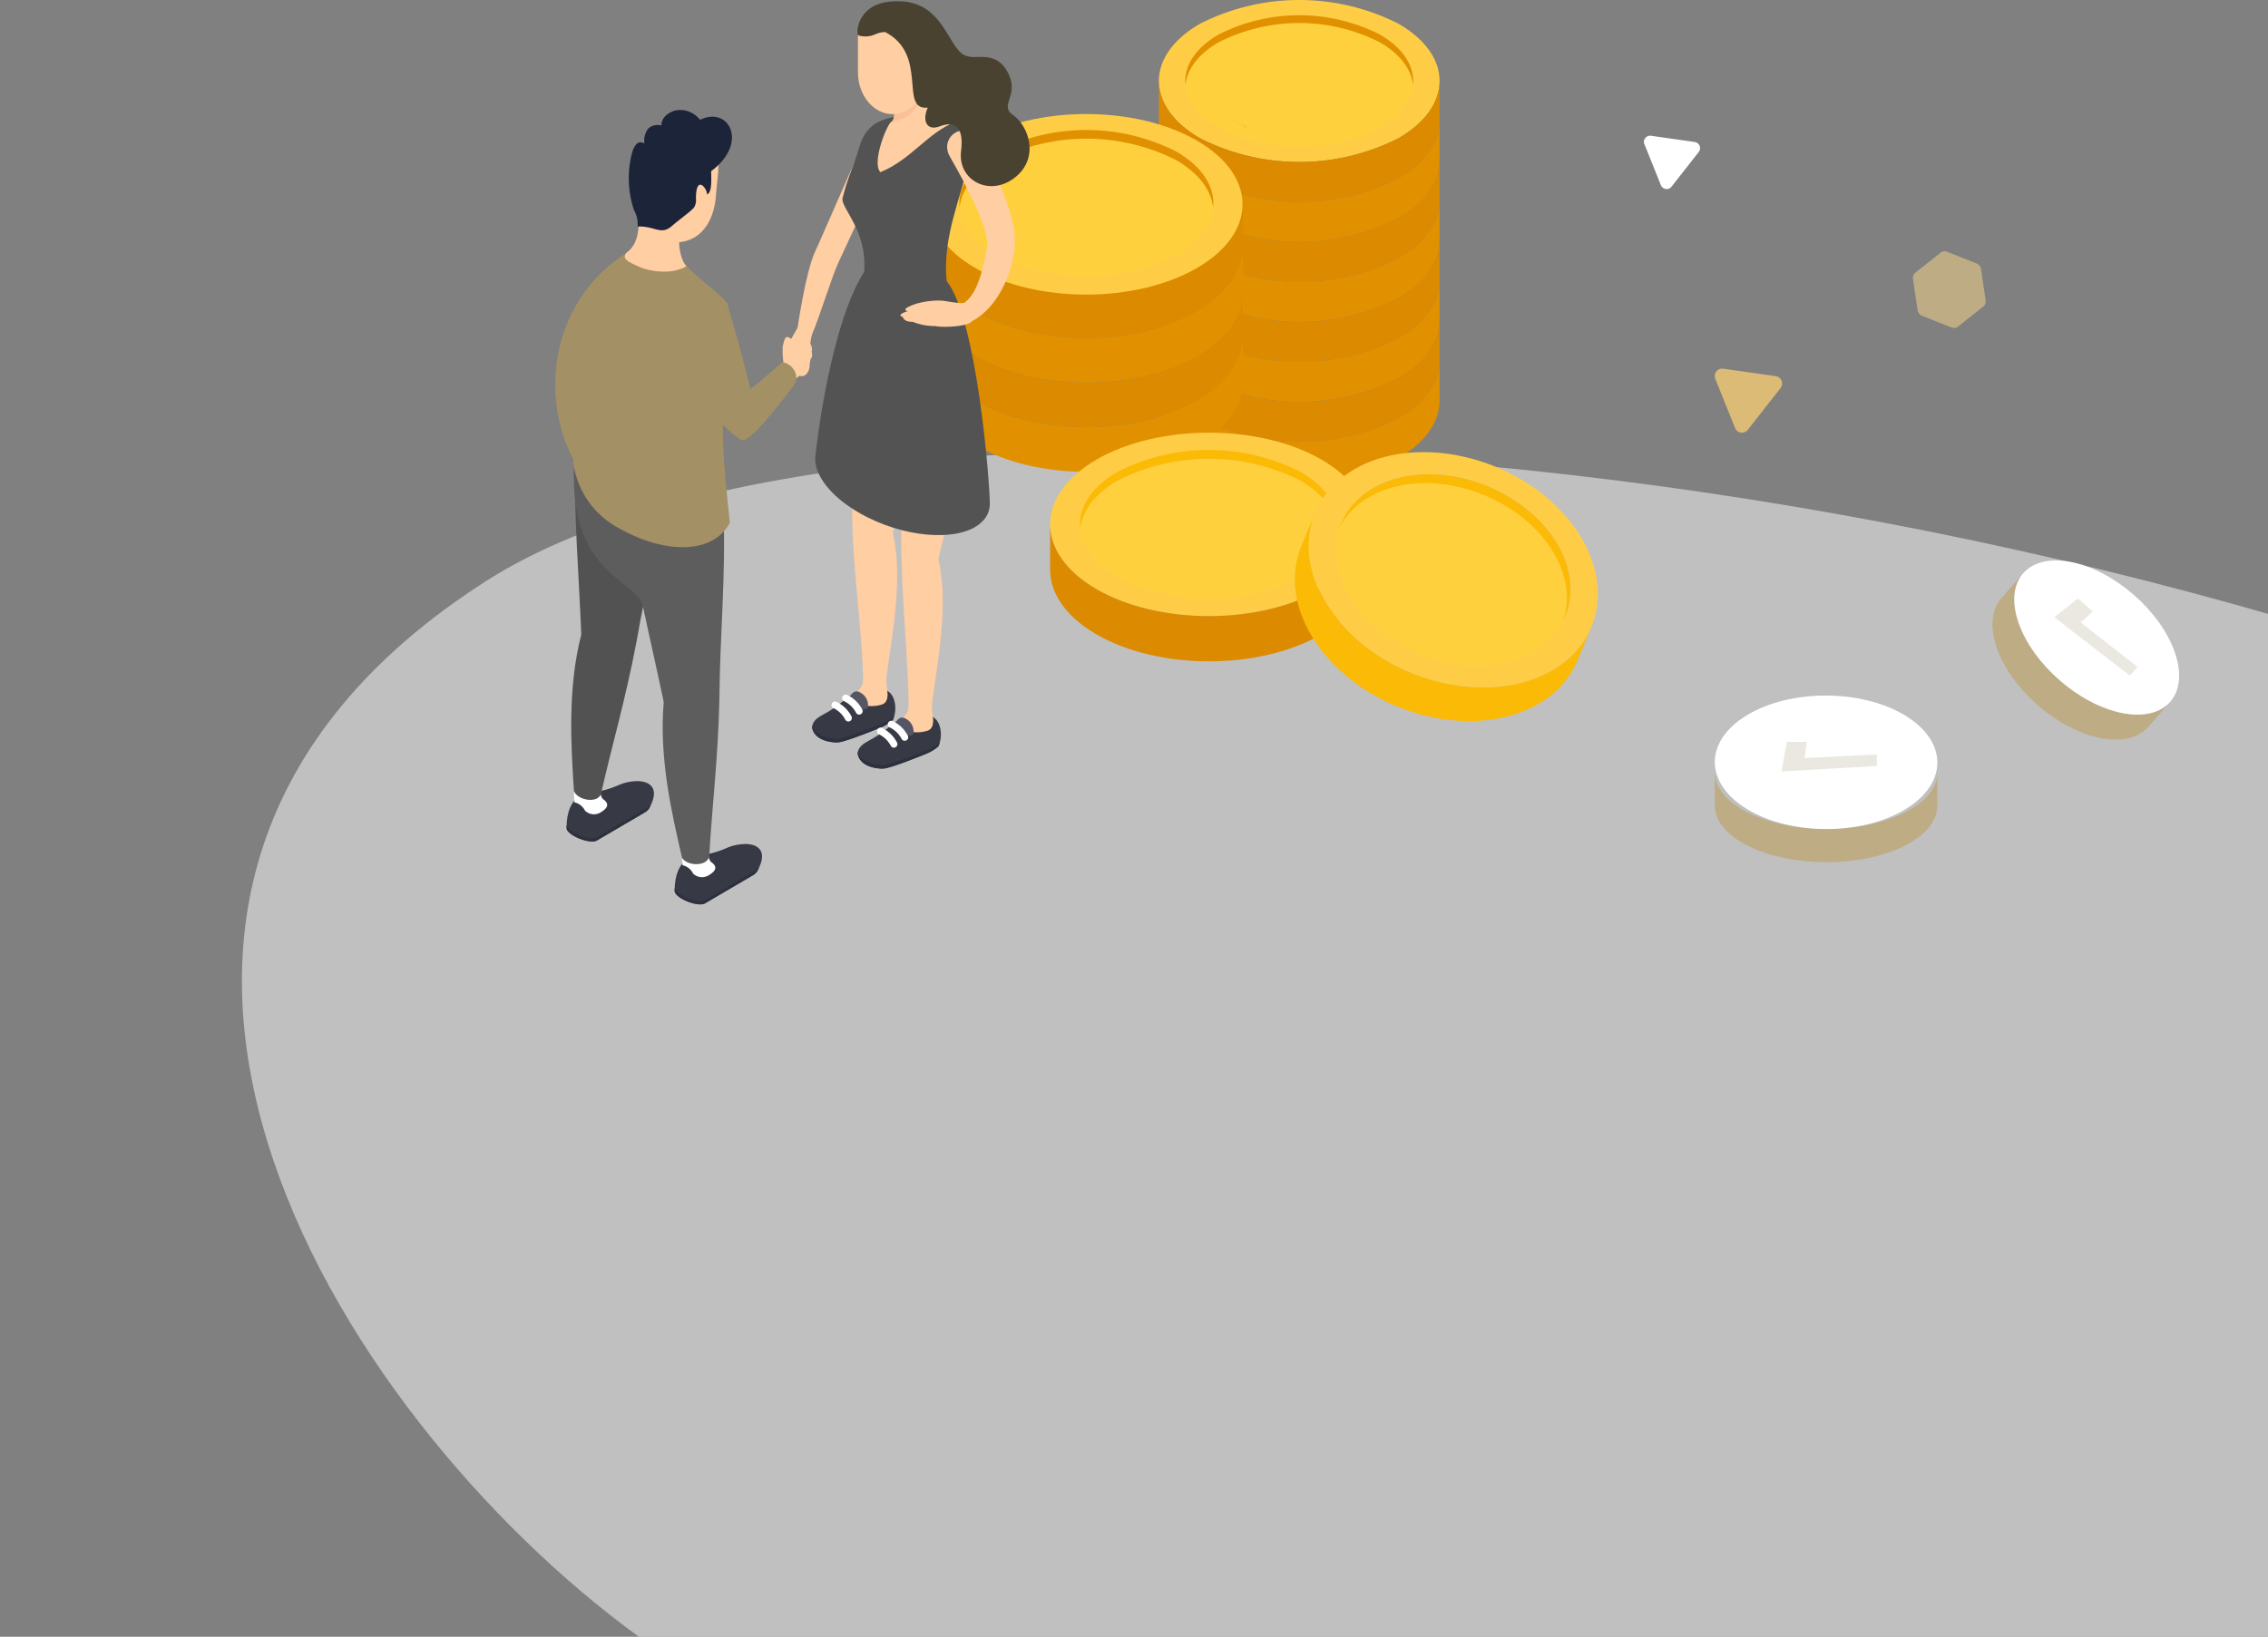 <svg xmlns="http://www.w3.org/2000/svg" xmlns:xlink="http://www.w3.org/1999/xlink" width="375" height="270.715" viewBox="0 0 375 270.715">
  <rect x="0" y="0" width="375" height="270.715" fill="#808080" stroke="none"/>
  <defs>
    <clipPath id="clip-path">
      <path id="パス_30832" data-name="パス 30832" d="M375,0H0V213.157H375Z" transform="translate(0)" fill="#e8d5aa"/>
    </clipPath>
    <clipPath id="clip-path-2">
      <rect id="長方形_25474" data-name="長方形 25474" width="441.501" height="196.263" fill="none"/>
    </clipPath>
    <clipPath id="clip-path-3">
      <path id="パス_30102" data-name="パス 30102" d="M649.392,695.708a36.258,36.258,0,0,1-32.811,0c-4.532-2.614-6.795-6.046-6.8-9.471v6.613c0,3.427,2.265,6.855,6.8,9.473a36.267,36.267,0,0,0,32.811,0c4.534-2.614,6.8-6.045,6.8-9.474v-6.612c0,3.425-2.263,6.857-6.8,9.471" transform="translate(-609.784 -686.237)" fill="none"/>
    </clipPath>
    <linearGradient id="linear-gradient" x1="-3.684" y1="4.804" x2="-3.678" y2="4.804" gradientUnits="objectBoundingBox">
      <stop offset="0" stop-color="#fcba06"/>
      <stop offset="1" stop-color="#dc8b00"/>
    </linearGradient>
    <clipPath id="clip-path-4">
      <path id="パス_30103" data-name="パス 30103" d="M649.392,719.3a36.267,36.267,0,0,1-32.811,0c-4.532-2.616-6.795-6.045-6.8-9.472v6.612c0,3.429,2.265,6.858,6.8,9.474a36.258,36.258,0,0,0,32.811,0c4.534-2.615,6.8-6.045,6.8-9.474v-6.612c0,3.427-2.263,6.856-6.8,9.472" transform="translate(-609.784 -709.827)" fill="none"/>
    </clipPath>
    <linearGradient id="linear-gradient-2" x1="-3.684" y1="4.473" x2="-3.678" y2="4.473" gradientUnits="objectBoundingBox">
      <stop offset="0" stop-color="#ffd03e"/>
      <stop offset="1" stop-color="#e19100"/>
    </linearGradient>
    <clipPath id="clip-path-5">
      <path id="パス_30104" data-name="パス 30104" d="M649.392,742.889a36.258,36.258,0,0,1-32.811,0c-4.532-2.616-6.795-6.045-6.8-9.472v6.613c0,3.427,2.265,6.855,6.8,9.472a36.258,36.258,0,0,0,32.811,0c4.534-2.614,6.8-6.045,6.8-9.474v-6.612c0,3.427-2.263,6.856-6.8,9.472" transform="translate(-609.784 -733.417)" fill="none"/>
    </clipPath>
    <linearGradient id="linear-gradient-3" x1="-3.684" y1="4.143" x2="-3.678" y2="4.143" xlink:href="#linear-gradient"/>
    <clipPath id="clip-path-6">
      <path id="パス_30105" data-name="パス 30105" d="M649.392,766.481a36.259,36.259,0,0,1-32.811,0c-4.532-2.616-6.795-6.045-6.8-9.471v6.612c0,3.428,2.265,6.855,6.8,9.472a36.251,36.251,0,0,0,32.811,0c4.534-2.613,6.8-6.044,6.8-9.473V757.01c0,3.427-2.263,6.855-6.8,9.471" transform="translate(-609.784 -757.01)" fill="none"/>
    </clipPath>
    <linearGradient id="linear-gradient-4" x1="-3.684" y1="3.812" x2="-3.678" y2="3.812" xlink:href="#linear-gradient-2"/>
    <clipPath id="clip-path-7">
      <path id="パス_30106" data-name="パス 30106" d="M649.392,790.068a36.251,36.251,0,0,1-32.811,0c-4.532-2.614-6.795-6.045-6.8-9.472v6.612c0,3.429,2.265,6.856,6.8,9.474a36.268,36.268,0,0,0,32.811,0c4.534-2.614,6.8-6.045,6.8-9.475V780.6c0,3.427-2.263,6.858-6.8,9.472" transform="translate(-609.784 -780.596)" fill="none"/>
    </clipPath>
    <linearGradient id="linear-gradient-5" x1="-3.684" y1="3.482" x2="-3.678" y2="3.482" xlink:href="#linear-gradient"/>
    <clipPath id="clip-path-8">
      <path id="パス_30107" data-name="パス 30107" d="M649.392,813.659a36.267,36.267,0,0,1-32.811,0c-4.532-2.616-6.795-6.045-6.8-9.473V810.8c0,3.428,2.265,6.856,6.8,9.472a36.258,36.258,0,0,0,32.811,0c4.534-2.612,6.8-6.044,6.8-9.473v-6.612c0,3.427-2.263,6.856-6.8,9.473" transform="translate(-609.784 -804.186)" fill="none"/>
    </clipPath>
    <linearGradient id="linear-gradient-6" x1="-3.684" y1="3.151" x2="-3.678" y2="3.151" xlink:href="#linear-gradient-2"/>
    <clipPath id="clip-path-9">
      <path id="パス_30108" data-name="パス 30108" d="M649.392,837.247a36.259,36.259,0,0,1-32.811,0c-4.532-2.615-6.795-6.045-6.8-9.472v6.612c0,3.428,2.265,6.856,6.8,9.474a36.259,36.259,0,0,0,32.811,0c4.534-2.615,6.8-6.046,6.8-9.475v-6.611c0,3.427-2.263,6.857-6.8,9.472" transform="translate(-609.784 -827.775)" fill="none"/>
    </clipPath>
    <linearGradient id="linear-gradient-7" x1="-3.684" y1="2.821" x2="-3.678" y2="2.821" xlink:href="#linear-gradient"/>
    <clipPath id="clip-path-10">
      <path id="パス_30109" data-name="パス 30109" d="M649.392,860.838a36.258,36.258,0,0,1-32.811,0c-4.532-2.616-6.795-6.046-6.8-9.473v6.613c0,3.428,2.265,6.855,6.8,9.471a36.255,36.255,0,0,0,32.811,0c4.534-2.612,6.8-6.044,6.8-9.473v-6.611c0,3.427-2.263,6.857-6.8,9.473" transform="translate(-609.784 -851.365)" fill="none"/>
    </clipPath>
    <linearGradient id="linear-gradient-8" x1="-3.684" y1="2.49" x2="-3.678" y2="2.49" xlink:href="#linear-gradient-2"/>
    <clipPath id="clip-path-11">
      <path id="パス_30111" data-name="パス 30111" d="M630.849,650.615c-3.679,2.124-5.519,4.909-5.519,7.693a5.921,5.921,0,0,0,.038.644c.263-2.566,2.087-5.086,5.48-7.047a29.451,29.451,0,0,1,26.649,0c3.4,1.961,5.221,4.482,5.481,7.048a5.6,5.6,0,0,0,.04-.645c0-2.785-1.839-5.569-5.521-7.693a29.45,29.45,0,0,0-26.649,0" transform="translate(-625.331 -647.428)" fill="none"/>
    </clipPath>
    <linearGradient id="linear-gradient-9" x1="-4.652" y1="9.284" x2="-4.644" y2="9.284" gradientUnits="objectBoundingBox">
      <stop offset="0" stop-color="#fcba06"/>
      <stop offset="1" stop-color="#e19100"/>
    </linearGradient>
    <clipPath id="clip-path-12">
      <path id="パス_30122" data-name="パス 30122" d="M675.231,696.586a10.669,10.669,0,0,1-8.222.568v1.289a10.647,10.647,0,0,0,8.222-.57,3.346,3.346,0,0,0,1.961-2.715h0V693.85a3.341,3.341,0,0,1-1.962,2.736" transform="translate(-667.009 -693.85)" fill="none"/>
    </clipPath>
    <linearGradient id="linear-gradient-10" x1="-18.361" y1="17.096" x2="-18.334" y2="17.096" xlink:href="#linear-gradient-9"/>
    <clipPath id="clip-path-13">
      <path id="パス_30213" data-name="パス 30213" d="M0,5.492C-.01,7.9,1.583,10.314,4.766,12.15c6.324,3.655,16.549,3.655,22.833,0,3.122-1.815,4.686-4.188,4.692-6.565L32.3.1c-.006,2.378-1.569,4.751-4.694,6.568-6.283,3.65-16.505,3.65-22.833,0C1.6,4.821.007,2.41.013,0Z" fill="#beac84" stroke="rgba(0,0,0,0)" stroke-width="1"/>
    </clipPath>
    <clipPath id="clip-path-14">
      <path id="パス_30213-2" data-name="パス 30213" d="M413.634,929.615c-.011,2.41,1.8,4.823,5.43,6.659,7.206,3.655,18.857,3.655,26.017,0,3.558-1.816,5.339-4.188,5.347-6.565l.015-5.492c-.007,2.378-1.788,4.751-5.348,6.568-7.16,3.65-18.807,3.65-26.017,0-3.626-1.84-5.437-4.251-5.429-6.661Z" transform="translate(-413.634 -924.123)" fill="#beac84" stroke="rgba(0,0,0,0)" stroke-width="1"/>
    </clipPath>
    <clipPath id="clip-path-15">
      <path id="パス_30082" data-name="パス 30082" d="M1004.268,541.224c-5.049,2.916-11.666,4.372-18.284,4.372s-13.236-1.456-18.286-4.372-7.574-6.738-7.576-10.558v7.371c0,3.822,2.525,7.642,7.576,10.558s11.668,4.373,18.286,4.373,13.236-1.457,18.284-4.373,7.576-6.736,7.574-10.559v-7.37c0,3.819-2.523,7.644-7.574,10.558" transform="translate(-960.122 -530.666)" fill="none"/>
    </clipPath>
    <linearGradient id="linear-gradient-11" x1="-5.8" y1="6.983" x2="-5.794" y2="6.983" xlink:href="#linear-gradient"/>
    <clipPath id="clip-path-16">
      <path id="パス_30083" data-name="パス 30083" d="M1004.268,564.817c-5.049,2.917-11.666,4.373-18.284,4.373s-13.236-1.456-18.286-4.373-7.574-6.736-7.576-10.556v7.37c0,3.821,2.525,7.642,7.576,10.558s11.668,4.373,18.286,4.373,13.236-1.457,18.284-4.373,7.576-6.737,7.574-10.559V554.26c0,3.82-2.523,7.641-7.574,10.556" transform="translate(-960.122 -554.26)" fill="none"/>
    </clipPath>
    <linearGradient id="linear-gradient-12" x1="-5.8" y1="6.653" x2="-5.794" y2="6.653" xlink:href="#linear-gradient-2"/>
    <clipPath id="clip-path-17">
      <path id="パス_30084" data-name="パス 30084" d="M1004.268,588.406c-5.049,2.917-11.666,4.373-18.284,4.373s-13.236-1.456-18.286-4.373-7.574-6.737-7.576-10.556v7.37c0,3.82,2.525,7.642,7.576,10.559s11.668,4.373,18.286,4.373,13.236-1.457,18.284-4.373,7.576-6.738,7.574-10.56V577.85c0,3.819-2.523,7.642-7.574,10.556" transform="translate(-960.122 -577.85)" fill="none"/>
    </clipPath>
    <linearGradient id="linear-gradient-13" x1="-5.8" y1="6.322" x2="-5.794" y2="6.322" xlink:href="#linear-gradient"/>
    <clipPath id="clip-path-18">
      <path id="パス_30085" data-name="パス 30085" d="M1004.268,612c-5.049,2.917-11.666,4.373-18.284,4.373S972.749,614.915,967.7,612s-7.574-6.738-7.576-10.558v7.371c0,3.82,2.525,7.641,7.576,10.557s11.668,4.373,18.286,4.373,13.236-1.457,18.284-4.373,7.576-6.736,7.574-10.559V601.44c0,3.819-2.523,7.642-7.574,10.558" transform="translate(-960.122 -601.44)" fill="none"/>
    </clipPath>
    <linearGradient id="linear-gradient-14" x1="-5.8" y1="5.992" x2="-5.794" y2="5.992" xlink:href="#linear-gradient-2"/>
    <clipPath id="clip-path-19">
      <path id="パス_30087" data-name="パス 30087" d="M981.819,495.411c-4.1,2.368-6.151,5.469-6.151,8.573a6.314,6.314,0,0,0,.044.719c.293-2.861,2.324-5.669,6.107-7.854a32.822,32.822,0,0,1,29.7,0c3.785,2.185,5.819,5,6.109,7.854a6.157,6.157,0,0,0,.044-.719c0-3.1-2.05-6.205-6.153-8.573a32.815,32.815,0,0,0-29.7,0" transform="translate(-975.668 -491.858)" fill="none"/>
    </clipPath>
    <linearGradient id="linear-gradient-15" x1="-7.257" y1="13.069" x2="-7.25" y2="13.069" xlink:href="#linear-gradient-9"/>
    <clipPath id="clip-path-20">
      <rect id="長方形_25226" data-name="長方形 25226" width="53.64" height="31.046" fill="none"/>
    </clipPath>
    <clipPath id="clip-path-21">
      <path id="パス_30124" data-name="パス 30124" d="M1091.371,678.31c-5.608-3.238-13.063-4.729-20.384-4.51h-11.476v1.882a30.434,30.434,0,0,0-6.074,2.628c-10.434,6.068-10.374,15.906.128,21.973a30.8,30.8,0,0,0,5.946,2.575v1.966h13.765c6.62-.11,13.183-1.613,18.219-4.54,10.442-6.069,10.387-15.906-.124-21.975" transform="translate(-1045.651 -673.779)" fill="none"/>
    </clipPath>
    <clipPath id="clip-path-22">
      <path id="パス_30126" data-name="パス 30126" d="M1051.162,711.364c-5.129,2.961-11.849,4.442-18.574,4.442s-13.443-1.48-18.574-4.442-7.694-6.845-7.695-10.725v7.487c0,3.881,2.565,7.761,7.695,10.722s11.853,4.444,18.574,4.444,13.445-1.48,18.574-4.44,7.7-6.845,7.7-10.727v-7.486c0,3.88-2.562,7.762-7.7,10.725" transform="translate(-1006.319 -700.639)" fill="none"/>
    </clipPath>
    <linearGradient id="linear-gradient-16" x1="-5.985" y1="4.53" x2="-5.979" y2="4.53" gradientUnits="objectBoundingBox">
      <stop offset="0" stop-color="#fbba05"/>
      <stop offset="1" stop-color="#dc8b00"/>
    </linearGradient>
    <clipPath id="clip-path-23">
      <path id="パス_30128" data-name="パス 30128" d="M1028.361,664.825c-4.165,2.4-6.247,5.556-6.246,8.71a7.173,7.173,0,0,0,.041.727c.3-2.9,2.364-5.758,6.206-7.977a33.351,33.351,0,0,1,30.174,0c3.842,2.218,5.909,5.074,6.206,7.98a6.738,6.738,0,0,0,.042-.731c0-3.154-2.083-6.307-6.248-8.71a33.349,33.349,0,0,0-30.174,0" transform="translate(-1022.114 -661.217)" fill="none"/>
    </clipPath>
    <linearGradient id="linear-gradient-17" x1="-7.485" y1="8.809" x2="-7.477" y2="8.809" gradientUnits="objectBoundingBox">
      <stop offset="0" stop-color="#dc8b00"/>
      <stop offset="1" stop-color="#fbba05"/>
    </linearGradient>
    <clipPath id="clip-path-24">
      <path id="パス_30139" data-name="パス 30139" d="M1073.756,711.469a12.079,12.079,0,0,1-9.312.644v1.458a12.075,12.075,0,0,0,9.312-.642,3.8,3.8,0,0,0,2.22-3.077v-1.48a3.781,3.781,0,0,1-2.22,3.1" transform="translate(-1064.444 -708.373)" fill="none"/>
    </clipPath>
    <linearGradient id="linear-gradient-18" x1="-28.841" y1="16.104" x2="-28.814" y2="16.104" xlink:href="#linear-gradient-16"/>
    <clipPath id="clip-path-25">
      <rect id="長方形_25242" data-name="長方形 25242" width="40.895" height="31.044" fill="none"/>
    </clipPath>
    <clipPath id="clip-path-26">
      <path id="パス_30158" data-name="パス 30158" d="M1222.306,709.687a24.372,24.372,0,0,0-15.538-4.509h-8.751v1.881a20.848,20.848,0,0,0-4.629,2.628c-7.957,6.068-7.912,15.906.1,21.973a20.859,20.859,0,0,0,4.532,2.576V736.2h10.5a23.879,23.879,0,0,0,13.89-4.539c7.959-6.069,7.918-15.906-.1-21.975" transform="translate(-1187.448 -705.157)" fill="none"/>
    </clipPath>
    <clipPath id="clip-path-27">
      <path id="パス_30159" data-name="パス 30159" d="M1160.5,676.367a12.1,12.1,0,0,0-5.246,5.82l-2.3,5.565a12.1,12.1,0,0,1,5.248-5.821,19.178,19.178,0,0,1,11.121-2.226,26.227,26.227,0,0,1,16.327,7.513c4.946,5.029,6.38,11.1,4.392,15.911l2.3-5.564c1.988-4.811.553-10.882-4.392-15.91a26.2,26.2,0,0,0-18.185-7.589,18.425,18.425,0,0,0-9.266,2.3" transform="translate(-1152.952 -674.065)" fill="none"/>
    </clipPath>
    <linearGradient id="linear-gradient-19" x1="-8.707" y1="3.817" x2="-8.699" y2="3.817" xlink:href="#linear-gradient-17"/>
    <clipPath id="clip-path-28">
      <path id="パス_30161" data-name="パス 30161" d="M1136.887,699.993c-2.445,5.917-.676,13.38,5.42,19.571,9.035,9.18,24.161,12.092,33.778,6.5a14.918,14.918,0,0,0,6.474-7.174q1.149-2.781,2.3-5.565a14.91,14.91,0,0,1-6.475,7.173c-9.615,5.589-24.741,2.676-33.776-6.5-6.094-6.194-7.864-13.657-5.422-19.573q-1.149,2.781-2.3,5.565" transform="translate(-1135.826 -694.428)" fill="none"/>
    </clipPath>
    <linearGradient id="linear-gradient-20" x1="-5.96" y1="1.874" x2="-5.955" y2="1.874" xlink:href="#linear-gradient-17"/>
    <clipPath id="clip-path-29">
      <path id="パス_30172" data-name="パス 30172" d="M1203.363,742.229s0,.006,0,.008a4.416,4.416,0,0,1-.359.458,4.706,4.706,0,0,1-1.167.955c-2.425,1.409-6.04.986-8.716-.847l-.611,1.485c2.674,1.831,6.289,2.253,8.713.842a4.4,4.4,0,0,0,1.809-1.911v.009l.631-1.515a3.635,3.635,0,0,1-.294.516" transform="translate(-1192.505 -741.713)" fill="none"/>
    </clipPath>
    <linearGradient id="linear-gradient-21" x1="-33.412" y1="18.601" x2="-33.384" y2="18.601" xlink:href="#linear-gradient-16"/>
    <clipPath id="clip-path-30">
      <rect id="長方形_25250" data-name="長方形 25250" width="46.4" height="11.827" fill="none"/>
    </clipPath>
    <clipPath id="clip-path-31">
      <path id="パス_30174" data-name="パス 30174" d="M1025.25,904.385l-38.936.023-7.462,7.472h10.1l-2.57,4.332,38.864-.022Z" transform="translate(-978.852 -904.385)" fill="none"/>
    </clipPath>
    <clipPath id="clip-path-32">
      <path id="パス_30175" data-name="パス 30175" d="M977.762,902.2c-1.451.715-2.994,2.264-4.793,3.333-1.384.821-2.51,1.19-2.729,2.528.233,2.2,3.082,2.674,4.369,2.57s6.989-2.444,6.989-2.444a7.015,7.015,0,0,0,1.977-1.217c.9-1.829.38-4.739-1.425-5.034,0,0-.874-.088-1.879-.088a6.6,6.6,0,0,0-2.509.352" transform="translate(-970.24 -901.845)" fill="#373945" stroke="rgba(0,0,0,0)" stroke-width="1"/>
    </clipPath>
    <clipPath id="clip-path-33">
      <path id="パス_30183" data-name="パス 30183" d="M992.613,910.743c-1.451.713-2.993,2.262-4.792,3.332-1.385.82-2.51,1.189-2.73,2.526.232,2.2,3.084,2.677,4.37,2.57s6.988-2.442,6.988-2.442a7.044,7.044,0,0,0,1.978-1.216c.9-1.829.381-4.742-1.426-5.037,0,0-.869-.087-1.869-.087a6.6,6.6,0,0,0-2.519.354" transform="translate(-985.091 -910.388)" fill="#373945" stroke="rgba(0,0,0,0)" stroke-width="1"/>
    </clipPath>
    <clipPath id="clip-path-34">
      <path id="パス_30191" data-name="パス 30191" d="M988.167,714.557c-5.731.141-8.417,1.316-9.585,5.264-1.1,3.718-1.878,4.848-2.784,8.492-.4,1.634,4.091,5.184,3.569,12.231-3.983,6.024-6.841,19.63-8.056,30.318-.465,3.219,2.812,7.36,8.6,10.259,7.306,3.656,15.824,3.949,19.025.653a4.118,4.118,0,0,0,1.206-2.754c.005-3.793-2.151-30.777-7.126-36.958-.817-7.444,2.7-14.465,3.34-19.114.407-2.935.7-6.369-1.957-7.2-2.566-.8-3.7-1.2-5.783-1.2-.146,0-.3,0-.453.006" transform="translate(-971.269 -714.551)" fill="#535353"/>
    </clipPath>
    <clipPath id="clip-path-35">
      <rect id="長方形_25261" data-name="長方形 25261" width="39.209" height="7.207" fill="none"/>
    </clipPath>
    <clipPath id="clip-path-36">
      <rect id="長方形_25260" data-name="長方形 25260" width="39.21" height="7.207" fill="none"/>
    </clipPath>
    <clipPath id="clip-path-37">
      <rect id="長方形_25264" data-name="長方形 25264" width="39.208" height="7.205" fill="none"/>
    </clipPath>
    <clipPath id="clip-path-39">
      <path id="パス_30198" data-name="パス 30198" d="M898.893,932.437a14.833,14.833,0,0,1-5.1,1.31s-3.588.166-3.588,5.825c.027,1.166,3.823,2.74,5.018,2.061l7.842-4.6a2.219,2.219,0,0,0,.794-.7,1.443,1.443,0,0,0,.084-.168c1.709-3.152.1-4.351-2.092-4.351a7.962,7.962,0,0,0-2.957.619" transform="translate(-890.204 -931.817)" fill="#373945" stroke="rgba(0,0,0,0)" stroke-width="1"/>
    </clipPath>
    <clipPath id="clip-path-40">
      <path id="パス_30202" data-name="パス 30202" d="M934.125,952.946a14.841,14.841,0,0,1-5.1,1.309s-3.587.162-3.587,5.824c.027,1.165,3.821,2.74,5.018,2.058l7.837-4.6a2.17,2.17,0,0,0,.8-.7,1.8,1.8,0,0,0,.086-.168c1.708-3.151.1-4.351-2.09-4.35a7.961,7.961,0,0,0-2.961.621" transform="translate(-925.438 -952.325)" fill="#373945"/>
    </clipPath>
    <clipPath id="clip-path-41">
      <path id="パス_30205" data-name="パス 30205" d="M892.607,829.292c-.734,18.01,10.443,18.579,11.413,23.159,1.136,5.363,2.379,10.716,3.424,15.768-.8,9.122,1.292,18.269,3.036,25.77.872,1.372,4.059,1.441,4.482-.206.482-8.541,1.448-15.844,1.686-26.049.066-10.466,1.1-20.451.663-31.176-1.752.258-7.051-1.687-12.35-3.633-4.979-1.828-9.959-3.657-12-3.656a2.529,2.529,0,0,0-.356.023" transform="translate(-892.572 -829.269)" fill="#5d5d5d"/>
    </clipPath>
    <clipPath id="clip-path-42">
      <path id="パス_30207" data-name="パス 30207" d="M892.378,793.1a14.364,14.364,0,0,0,7.6,10.7c7.594,4.265,15.545,4.271,18.254-.969-1.016-9.758-1.966-17.7-.009-27.051-.575-5.165-.984-5.941-.323-8.954-.233-1.01-3.342-3.166-5.6-5.235-2.446-2.229-4.1-4.355-5.359-4.612a7.981,7.981,0,0,0-1.6-.166c-9.306,0-13.789,17.595-12.966,36.29" transform="translate(-892.282 -756.808)" fill="#a39065"/>
    </clipPath>
    <clipPath id="clip-path-43">
      <path id="パス_30211" data-name="パス 30211" d="M928.784,776.5c-2.351,3.1-1.132,6.11-.015,9.441a22.763,22.763,0,0,0,8.487,11.739c.405.259.945.023,1.355-.266,1.748-1.131,6.224-6.887,7.5-8.657s-.5-3.818-1.948-3.818c0,0-3.451,3.066-5.2,4.419-1.016-4.09-1.664-6.683-3.828-14.148a2.4,2.4,0,0,0-2.069-.906,5.648,5.648,0,0,0-4.285,2.2" transform="translate(-927.439 -774.308)" fill="#a39065"/>
    </clipPath>
    <clipPath id="clip-path-44">
      <path id="パス_30196" data-name="パス 30196" d="M985.117,683.14a3.953,3.953,0,0,0,2.891-.165,3.966,3.966,0,0,1,1.607-.368c7.278,3.8,2.223,12.989,7.042,12.508-.973,2.2-.145,3.917,2.024,3.082,2.894-1.112,3.915.665,3.487,4.11-.594,4.786,4.67,7.658,8.873,4.39s2.265-8.593-.258-10.337,1.331-3.24-1.049-7.359c-1.338-2.313-3.284-2.3-4.922-2.281a4.093,4.093,0,0,1-2.266-.36c-2.591-1.735-3.417-8.039-9.657-8.785-.147-.02-.717-.06-1.369-.06-6.279,0-6.749,4.851-6.4,5.626" transform="translate(-985.033 -677.514)" fill="#4a4231"/>
    </clipPath>
  </defs>
  <g id="グループ_45722" data-name="グループ 45722" transform="translate(0 -6747.408)">
    <g id="マスクグループ_42048" data-name="マスクグループ 42048" transform="translate(0 6804.967)" opacity="0.5" clip-path="url(#clip-path)">
      <g id="グループ_44253" data-name="グループ 44253" transform="translate(40 16.894)">
        <g id="グループ_44252" data-name="グループ 44252" clip-path="url(#clip-path-2)">
          <path id="パス_30807" data-name="パス 30807" d="M65.639,196.263C15.218,159.592-39.42,72.562,40.428,21.613,107.057-20.9,319.549,1.4,441.5,70.148V196.263Z" transform="translate(0 0)" fill="#fff"/>
        </g>
      </g>
    </g>
    <g id="グループ_44361" data-name="グループ 44361" transform="translate(91.372 6747.408)">
      <g id="グループ_44251" data-name="グループ 44251" transform="translate(100.244)">
        <path id="パス_30101" data-name="パス 30101" d="M609.784,651.848c0-3.427,2.263-6.858,6.8-9.471a36.252,36.252,0,0,1,32.812,0c4.531,2.614,6.8,6.042,6.8,9.471s-2.263,6.857-6.8,9.471a36.258,36.258,0,0,1-32.811,0c-4.532-2.614-6.795-6.046-6.8-9.471" transform="translate(-609.784 -638.452)" fill="#ffcd45"/>
        <g id="グループ_43707" data-name="グループ 43707" transform="translate(0 13.396)">
          <g id="グループ_43706" data-name="グループ 43706" clip-path="url(#clip-path-3)">
            <rect id="長方形_25213" data-name="長方形 25213" width="46.407" height="20.008" transform="translate(0 0)" fill="url(#linear-gradient)"/>
          </g>
        </g>
        <g id="グループ_43709" data-name="グループ 43709" transform="translate(0 20.01)">
          <g id="グループ_43708" data-name="グループ 43708" clip-path="url(#clip-path-4)">
            <rect id="長方形_25214" data-name="長方形 25214" width="46.407" height="20.009" transform="translate(0 0)" fill="url(#linear-gradient-2)"/>
          </g>
        </g>
        <g id="グループ_43711" data-name="グループ 43711" transform="translate(0 26.623)">
          <g id="グループ_43710" data-name="グループ 43710" clip-path="url(#clip-path-5)">
            <rect id="長方形_25215" data-name="長方形 25215" width="46.407" height="20.009" fill="url(#linear-gradient-3)"/>
          </g>
        </g>
        <g id="グループ_43713" data-name="グループ 43713" transform="translate(0 33.237)">
          <g id="グループ_43712" data-name="グループ 43712" clip-path="url(#clip-path-6)">
            <rect id="長方形_25216" data-name="長方形 25216" width="46.407" height="20.008" fill="url(#linear-gradient-4)"/>
          </g>
        </g>
        <g id="グループ_43715" data-name="グループ 43715" transform="translate(0 39.849)">
          <g id="グループ_43714" data-name="グループ 43714" clip-path="url(#clip-path-7)">
            <rect id="長方形_25217" data-name="長方形 25217" width="46.407" height="20.008" transform="translate(0 0)" fill="url(#linear-gradient-5)"/>
          </g>
        </g>
        <g id="グループ_43717" data-name="グループ 43717" transform="translate(0 46.462)">
          <g id="グループ_43716" data-name="グループ 43716" clip-path="url(#clip-path-8)">
            <rect id="長方形_25218" data-name="長方形 25218" width="46.407" height="20.008" fill="url(#linear-gradient-6)"/>
          </g>
        </g>
        <g id="グループ_43719" data-name="グループ 43719" transform="translate(0 53.076)">
          <g id="グループ_43718" data-name="グループ 43718" clip-path="url(#clip-path-9)">
            <rect id="長方形_25219" data-name="長方形 25219" width="46.407" height="20.01" fill="url(#linear-gradient-7)"/>
          </g>
        </g>
        <g id="グループ_43721" data-name="グループ 43721" transform="translate(0 59.689)">
          <g id="グループ_43720" data-name="グループ 43720" clip-path="url(#clip-path-10)">
            <rect id="長方形_25220" data-name="長方形 25220" width="46.407" height="20.009" fill="url(#linear-gradient-8)"/>
          </g>
        </g>
        <path id="パス_30110" data-name="パス 30110" d="M630.95,669.312a29.445,29.445,0,0,0,26.646,0c3.4-1.96,5.221-4.482,5.481-7.048-.26-2.566-2.085-5.087-5.481-7.048a29.447,29.447,0,0,0-26.649,0c-3.394,1.961-5.217,4.481-5.48,7.047.264,2.566,2.087,5.088,5.483,7.049" transform="translate(-621.071 -648.223)" fill="#ffd03e"/>
        <g id="グループ_43725" data-name="グループ 43725" transform="translate(4.358 2.516)">
          <g id="グループ_43724" data-name="グループ 43724" clip-path="url(#clip-path-11)">
            <rect id="長方形_25222" data-name="長方形 25222" width="37.688" height="11.525" fill="url(#linear-gradient-9)"/>
          </g>
        </g>
        <path id="パス_30112" data-name="パス 30112" d="M725.661,670.416l1.783-1.028V668.1l-1.783,1.027Z" transform="translate(-693.176 -659.788)" fill="#e19100"/>
        <path id="パス_30113" data-name="パス 30113" d="M665.211,669.22a1.514,1.514,0,0,1,0-2.871,5.5,5.5,0,0,1,4.975,0c1.374.792,1.374,2.083,0,2.872l2.259,1.3c2.227-1.285,2.552-3.256.987-4.747l1.784-1.027-2.259-1.305-1.782,1.031a10.652,10.652,0,0,0-8.222.572,2.89,2.89,0,0,0,0,5.477c1.373.8,1.375,2.083,0,2.875a5.512,5.512,0,0,1-4.978,0c-1.371-.792-1.371-2.08,0-2.875l-2.256-1.3c-2.23,1.288-2.554,3.258-.991,4.747l-1.643.949,2.258,1.3,1.645-.95a10.671,10.671,0,0,0,8.222-.567c2.616-1.515,2.616-3.971,0-5.484" transform="translate(-640.946 -656.438)" fill="#ffcd45"/>
        <path id="パス_30114" data-name="パス 30114" d="M653.085,705.661l2.258,1.3v-1.29l-2.258-1.3Z" transform="translate(-640.946 -685.89)" fill="#fcba06"/>
        <path id="パス_30115" data-name="パス 30115" d="M661.14,707.875l1.645-.951v-1.289l-1.645.949Z" transform="translate(-646.743 -686.801)" fill="#e19100"/>
        <path id="パス_30116" data-name="パス 30116" d="M714.085,685.339l2.259,1.3v-1.291l-2.259-1.3Z" transform="translate(-684.845 -671.266)" fill="#fcba06"/>
        <path id="パス_30117" data-name="パス 30117" d="M667.895,689.988V688.7c-.974.563-1.253,1.376-.844,2.083a2.214,2.214,0,0,1,.844-.792" transform="translate(-650.865 -674.611)" fill="#e19100"/>
        <path id="パス_30118" data-name="パス 30118" d="M655.485,693.592l0,1.452,0,0a2.468,2.468,0,0,0,.281,1.017l.682-.4a2.777,2.777,0,0,1-.965-2.068Z" transform="translate(-642.673 -678.134)" fill="#fcba06"/>
        <path id="パス_30119" data-name="パス 30119" d="M683.233,682.95a2.223,2.223,0,0,1,.845.794c.407-.707.128-1.52-.845-2.083a3.329,3.329,0,0,1-1.967-2.741v1.292a3.328,3.328,0,0,0,1.967,2.738" transform="translate(-661.227 -667.575)" fill="#fcba06"/>
        <path id="パス_30120" data-name="パス 30120" d="M703.334,693.737v-.028h0c0,.01,0,.017,0,.028" transform="translate(-677.108 -678.218)" fill="#fbba05"/>
        <path id="パス_30121" data-name="パス 30121" d="M724.094,678.92a3.305,3.305,0,0,1-1.953,2.741v1.291a3.271,3.271,0,0,0,1.953-2.817l0,0v-1.22Z" transform="translate(-690.643 -667.575)" fill="#e19100"/>
        <g id="グループ_43729" data-name="グループ 43729" transform="translate(16.043 15.53)">
          <g id="グループ_43728" data-name="グループ 43728" clip-path="url(#clip-path-12)">
            <rect id="長方形_25224" data-name="長方形 25224" width="10.184" height="5.497" fill="url(#linear-gradient-10)"/>
          </g>
        </g>
        <path id="パス_30123" data-name="パス 30123" d="M698.664,672.279a5.5,5.5,0,0,0-4.975,0,1.75,1.75,0,0,0-1.032,1.433,1.3,1.3,0,0,0,.183.648,2.234,2.234,0,0,1,.849-.79,5.493,5.493,0,0,1,4.975,0,2.219,2.219,0,0,1,.846.794c.41-.71.129-1.52-.846-2.083" transform="translate(-669.424 -662.369)" fill="#e19100"/>
        <ellipse id="楕円形_29" data-name="楕円形 29" cx="15.592" cy="9.014" rx="15.592" ry="9.014" transform="translate(8.168 4.704)" fill="#ffd03e" stroke="rgba(0,0,0,0)" stroke-miterlimit="10" stroke-width="1"/>
      </g>
      <g id="グループ_44362" data-name="グループ 44362" transform="translate(249.247 87.786) rotate(41)">
        <g id="グループ_43840" data-name="グループ 43840" transform="translate(0 9.304)">
          <g id="グループ_43839" data-name="グループ 43839" clip-path="url(#clip-path-13)">
            <rect id="長方形_25278" data-name="長方形 25278" width="32.314" height="15.806" transform="translate(-0.01 0)" fill="#beac84" stroke="rgba(0,0,0,0)" stroke-width="1"/>
          </g>
        </g>
        <path id="パス_30224" data-name="パス 30224" d="M4.765,15.964C-1.558,12.314-1.593,6.391,4.69,2.74S21.2-.913,27.525,2.74s6.359,9.574.073,13.227-16.505,3.65-22.833,0" transform="translate(0.012 0)" fill="#fff"/>
        <path id="パス_30225" data-name="パス 30225" d="M15.774,2.079,3.826,2.685,4.2,0H.9L0,4.9l15.774-.911Z" transform="translate(8.668 6.521)" fill="#ebe8e1"/>
      </g>
      <g id="グループ_44363" data-name="グループ 44363" transform="translate(192.15 115.036)">
        <g id="グループ_43840-2" data-name="グループ 43840" transform="translate(0 12.678)">
          <g id="グループ_43839-2" data-name="グループ 43839" clip-path="url(#clip-path-14)">
            <rect id="長方形_25278-2" data-name="長方形 25278" width="36.821" height="15.806" transform="translate(-0.011)" fill="#beac84" stroke="rgba(0,0,0,0)" stroke-width="1"/>
          </g>
        </g>
        <path id="パス_30224-2" data-name="パス 30224" d="M419.094,920.148c-7.206-4.309-7.246-11.3-.085-15.609s18.814-4.313,26.02,0,7.246,11.3.084,15.613-18.808,4.309-26.019,0" transform="translate(-413.652 -901.304)" fill="#fff"/>
        <path id="パス_30225-2" data-name="パス 30225" d="M450.667,919.377l-11.947.607.372-2.685h-3.3l-.9,4.9,15.774-.911Z" transform="translate(-423.863 -909.637)" fill="#ebe8e1"/>
      </g>
      <g id="グループ_44152" data-name="グループ 44152" transform="translate(62.349 18.865)">
        <g id="グループ_43684" data-name="グループ 43684" transform="translate(0.042 14.755)">
          <g id="グループ_43683" data-name="グループ 43683" clip-path="url(#clip-path-15)">
            <rect id="長方形_25202" data-name="長方形 25202" width="51.722" height="22.302" fill="url(#linear-gradient-11)"/>
          </g>
        </g>
        <g id="グループ_43686" data-name="グループ 43686" transform="translate(0.042 22.127)">
          <g id="グループ_43685" data-name="グループ 43685" clip-path="url(#clip-path-16)">
            <rect id="長方形_25203" data-name="長方形 25203" width="51.722" height="22.301" fill="url(#linear-gradient-12)"/>
          </g>
        </g>
        <g id="グループ_43688" data-name="グループ 43688" transform="translate(0.042 29.498)">
          <g id="グループ_43687" data-name="グループ 43687" clip-path="url(#clip-path-17)">
            <rect id="長方形_25204" data-name="長方形 25204" width="51.722" height="22.302" fill="url(#linear-gradient-13)"/>
          </g>
        </g>
        <g id="グループ_43690" data-name="グループ 43690" transform="translate(0.042 36.869)">
          <g id="グループ_43689" data-name="グループ 43689" clip-path="url(#clip-path-18)">
            <rect id="長方形_25205" data-name="長方形 25205" width="51.722" height="22.301" transform="translate(0 0)" fill="url(#linear-gradient-14)"/>
          </g>
        </g>
        <g id="グループ_44150" data-name="グループ 44150" transform="translate(0 0)">
          <path id="パス_30781" data-name="パス 30781" d="M1073.03,340.5c0-3.819,2.524-7.643,7.575-10.556s11.667-4.375,18.287-4.375,13.235,1.46,18.284,4.375,7.575,6.733,7.575,10.556-2.522,7.643-7.575,10.556-11.666,4.374-18.283,4.374-13.237-1.456-18.287-4.374-7.573-6.738-7.577-10.556" transform="translate(-1073.03 -325.572)" fill="#ffcd45"/>
          <path id="パス_30086" data-name="パス 30086" d="M981.918,515.725a32.817,32.817,0,0,0,29.7,0c3.785-2.185,5.819-5,6.109-7.855-.29-2.858-2.324-5.669-6.109-7.854a32.823,32.823,0,0,0-29.7,0c-3.783,2.185-5.814,4.993-6.108,7.854.294,2.86,2.325,5.67,6.111,7.855" transform="translate(-970.865 -492.395)" fill="#ffd03e"/>
          <g id="グループ_43694" data-name="グループ 43694" transform="translate(4.899 2.629)">
            <g id="グループ_43693" data-name="グループ 43693" clip-path="url(#clip-path-19)">
              <rect id="長方形_25207" data-name="長方形 25207" width="42.006" height="12.845" transform="translate(0 0)" fill="url(#linear-gradient-15)"/>
            </g>
          </g>
        </g>
      </g>
      <g id="グループ_44153" data-name="グループ 44153" transform="translate(82.256 71.562)">
        <g id="グループ_43734" data-name="グループ 43734" transform="translate(12.29 6.775)" style="mix-blend-mode: multiply;isolation: isolate">
          <g id="グループ_43733" data-name="グループ 43733">
            <g id="グループ_43732" data-name="グループ 43732" clip-path="url(#clip-path-20)">
              <g id="グループ_43731" data-name="グループ 43731" transform="translate(0 0)">
                <g id="グループ_43730" data-name="グループ 43730" clip-path="url(#clip-path-21)">
                  <rect id="長方形_25225" data-name="長方形 25225" width="58.934" height="31.243" transform="translate(-2.647 -0.197)" fill="none"/>
                </g>
              </g>
            </g>
          </g>
        </g>
        <path id="パス_30125" data-name="パス 30125" d="M1006.319,667.264c0-3.881,2.564-7.764,7.692-10.727s11.856-4.44,18.576-4.44,13.445,1.48,18.574,4.44,7.694,6.846,7.7,10.727-2.563,7.762-7.7,10.725-11.849,4.442-18.574,4.442-13.443-1.48-18.574-4.442-7.694-6.845-7.695-10.725" transform="translate(-1006.319 -652.096)" fill="#ffcd45"/>
        <g id="グループ_43738" data-name="グループ 43738" transform="translate(0 15.168)">
          <g id="グループ_43737" data-name="グループ 43737" clip-path="url(#clip-path-22)">
            <rect id="長方形_25228" data-name="長方形 25228" width="52.54" height="22.653" transform="translate(0 0)" fill="url(#linear-gradient-16)"/>
          </g>
        </g>
        <path id="パス_30127" data-name="パス 30127" d="M1028.453,685.456a33.311,33.311,0,0,0,30.171,0c3.842-2.215,5.909-5.073,6.206-7.975-.3-2.906-2.364-5.762-6.206-7.98a33.352,33.352,0,0,0-30.175,0c-3.842,2.218-5.908,5.074-6.205,7.977.3,2.9,2.364,5.763,6.208,7.979" transform="translate(-1017.269 -661.582)" fill="#ffd03e"/>
        <g id="グループ_43742" data-name="グループ 43742" transform="translate(4.935 2.85)">
          <g id="グループ_43741" data-name="グループ 43741" clip-path="url(#clip-path-23)">
            <rect id="長方形_25230" data-name="長方形 25230" width="42.669" height="13.049" transform="translate(-0.001 0)" fill="url(#linear-gradient-17)"/>
          </g>
        </g>
        <path id="パス_30129" data-name="パス 30129" d="M1124.028,684.836l2.018-1.163v-1.46l-2.018,1.165Z" transform="translate(-1087.249 -672.802)" fill="#e19100"/>
        <path id="パス_30130" data-name="パス 30130" d="M1064.033,684.026a1.716,1.716,0,0,1,0-3.253,6.23,6.23,0,0,1,5.632,0c1.556.9,1.556,2.357,0,3.253l2.556,1.476c2.526-1.456,2.892-3.686,1.119-5.374l2.018-1.164-2.556-1.477-2.018,1.167a12.067,12.067,0,0,0-9.311.646,3.274,3.274,0,0,0,0,6.2c1.555.9,1.556,2.357,0,3.255a6.224,6.224,0,0,1-5.632,0c-1.553-.9-1.553-2.358,0-3.255l-2.556-1.476c-2.524,1.456-2.891,3.69-1.12,5.377l-1.861,1.075,2.557,1.475,1.861-1.075a12.079,12.079,0,0,0,9.312-.645c2.962-1.711,2.962-4.494,0-6.206" transform="translate(-1036.561 -669.553)" fill="#ffcd45"/>
        <path id="パス_30131" data-name="パス 30131" d="M1050.306,720.523l2.557,1.476v-1.46l-2.557-1.475Z" transform="translate(-1036.562 -698.14)" fill="#fbba05"/>
        <path id="パス_30132" data-name="パス 30132" d="M1058.489,722.878l1.861-1.076v-1.459l-1.861,1.075Z" transform="translate(-1042.188 -699.018)" fill="#e19100"/>
        <path id="パス_30133" data-name="パス 30133" d="M1112.271,699.877l2.555,1.477v-1.462l-2.555-1.476Z" transform="translate(-1079.165 -683.943)" fill="#fbba05"/>
        <path id="パス_30134" data-name="パス 30134" d="M1065.467,704.6v-1.462c-1.1.637-1.418,1.558-.957,2.357a2.549,2.549,0,0,1,.957-.895" transform="translate(-1046.187 -687.19)" fill="#e19100"/>
        <path id="パス_30135" data-name="パス 30135" d="M1052.751,708.112l0,1.643,0,0a2.757,2.757,0,0,0,.317,1.153l.774-.446a3.129,3.129,0,0,1-1.092-2.341Z" transform="translate(-1038.243 -690.609)" fill="#fbba05"/>
        <path id="パス_30136" data-name="パス 30136" d="M1081.157,697.774a2.536,2.536,0,0,1,.959.9c.46-.8.145-1.72-.959-2.357a3.774,3.774,0,0,1-2.224-3.1v1.46a3.775,3.775,0,0,0,2.224,3.1" transform="translate(-1056.244 -680.366)" fill="#fbba05"/>
        <path id="パス_30137" data-name="パス 30137" d="M1101.341,708.257v-.032h0c0,.012,0,.02,0,.032" transform="translate(-1071.647 -690.687)" fill="#fbba05"/>
        <path id="パス_30138" data-name="パス 30138" d="M1122.664,693.205a3.749,3.749,0,0,1-2.215,3.1v1.462c1.523-.879,2.254-2.037,2.213-3.189l.005.006v-1.383Z" transform="translate(-1084.788 -680.36)" fill="#e19100"/>
        <g id="グループ_43746" data-name="グループ 43746" transform="translate(18.162 17.584)">
          <g id="グループ_43745" data-name="グループ 43745" clip-path="url(#clip-path-24)">
            <rect id="長方形_25232" data-name="長方形 25232" width="11.532" height="6.223" transform="translate(0 0)" fill="url(#linear-gradient-18)"/>
          </g>
        </g>
        <path id="パス_30140" data-name="パス 30140" d="M1097.3,686.526a6.23,6.23,0,0,0-5.632,0,1.981,1.981,0,0,0-1.169,1.627,1.467,1.467,0,0,0,.206.73,2.607,2.607,0,0,1,.964-.9,6.246,6.246,0,0,1,5.632,0,2.544,2.544,0,0,1,.958.9c.461-.8.145-1.721-.958-2.357" transform="translate(-1064.198 -675.305)" fill="#e19100"/>
        <g id="グループ_43768" data-name="グループ 43768" transform="translate(56.596 16.579)" style="mix-blend-mode: multiply;isolation: isolate">
          <g id="グループ_43767" data-name="グループ 43767">
            <g id="グループ_43766" data-name="グループ 43766" clip-path="url(#clip-path-25)">
              <g id="グループ_43765" data-name="グループ 43765" transform="translate(-0.001 0)">
                <g id="グループ_43764" data-name="グループ 43764" clip-path="url(#clip-path-26)">
                  <rect id="長方形_25241" data-name="長方形 25241" width="44.931" height="31.242" transform="translate(-2.018 -0.199)" fill="none"/>
                </g>
              </g>
            </g>
          </g>
        </g>
        <g id="グループ_43772" data-name="グループ 43772" transform="translate(45.817 6.864)">
          <g id="グループ_43771" data-name="グループ 43771" clip-path="url(#clip-path-27)">
            <rect id="長方形_25244" data-name="長方形 25244" width="41.375" height="29.063" transform="translate(0 0)" fill="url(#linear-gradient-19)"/>
          </g>
        </g>
        <path id="パス_30160" data-name="パス 30160" d="M1189.144,686.4c7.33,7.45,6.943,17.2-.857,21.732s-20.114,2.164-27.445-5.284-6.951-17.2.852-21.733,20.115-2.165,27.45,5.285" transform="translate(-1108.943 -670.464)" fill="#ffd03e"/>
        <g id="グループ_43776" data-name="グループ 43776" transform="translate(40.466 13.227)">
          <g id="グループ_43775" data-name="グループ 43775" clip-path="url(#clip-path-28)">
            <rect id="長方形_25246" data-name="長方形 25246" width="58.623" height="62.547" transform="matrix(0.542, -0.84, 0.84, 0.542, -18.349, 26.273)" fill="url(#linear-gradient-20)"/>
          </g>
        </g>
        <path id="パス_30162" data-name="パス 30162" d="M1184.5,671.722c9.035,9.179,8.568,21.153-1.054,26.743s-24.741,2.677-33.776-6.5-8.563-21.158,1.052-26.745,24.739-2.683,33.778,6.5m-31.566,18.341c7.331,7.449,19.644,9.818,27.444,5.286s8.189-14.285.857-21.732-19.645-9.821-27.451-5.287-8.183,14.282-.85,21.733" transform="translate(-1100.419 -659.164)" fill="#ffcd45"/>
        <path id="パス_30163" data-name="パス 30163" d="M1182.679,728.587l1.063-.62a4.985,4.985,0,0,1-.644-4.422l-.607,1.453h.007a4.717,4.717,0,0,0,.181,3.59" transform="translate(-1127.261 -701.22)" fill="#fbba05"/>
        <path id="パス_30164" data-name="パス 30164" d="M1209.3,715.567a3.162,3.162,0,0,1,1,2.237c.925-.962.809-2.5-.392-3.719a5.991,5.991,0,0,1-1.919-4.37,4.17,4.17,0,0,1,.357-1.545h0l-.579,1.41h0a4.174,4.174,0,0,0-.393,1.618,5.987,5.987,0,0,0,1.923,4.37" transform="translate(-1144.549 -690.649)" fill="#fbba05"/>
        <path id="パス_30165" data-name="パス 30165" d="M1196.1,723.85a2.232,2.232,0,0,0-1.172,1.919,2.5,2.5,0,0,1,.56-.436Z" transform="translate(-1135.993 -701.43)" fill="#e19100"/>
        <path id="パス_30166" data-name="パス 30166" d="M1251.753,709.43a6.7,6.7,0,0,1,.456.863l.873-.509.612-1.48Z" transform="translate(-1175.065 -690.741)" fill="#e19100"/>
        <path id="パス_30167" data-name="パス 30167" d="M1238.828,725.756l-.609,1.48,2.306,2.345.612-1.482Z" transform="translate(-1165.759 -702.74)" fill="#fbba05"/>
        <path id="パス_30168" data-name="パス 30168" d="M1246.21,728.7l-.613,1.482a4.383,4.383,0,0,0,1.885-2.058l0-.006a.309.309,0,0,1,.014-.029l.6-1.46a4.417,4.417,0,0,1-1.89,2.071" transform="translate(-1170.832 -703.339)" fill="#e19100"/>
        <path id="パス_30169" data-name="パス 30169" d="M1205.292,701.919l-1.941,1.126c1.566,2.475,1.11,5.263-1.311,6.67l-2.309-2.343c1.495-.868,1.568-2.734.165-4.157a4.62,4.62,0,0,0-5.254-1.017,2.222,2.222,0,0,0-1.172,1.872,3.147,3.147,0,0,0,1.006,2.293c2.677,2.72,2.533,6.276-.312,7.93-2.425,1.41-6.04.986-8.716-.847l-1.789,1.045-2.306-2.345,1.79-1.044c-1.568-2.475-1.109-5.262,1.315-6.671l2.308,2.345c-1.5.869-1.57,2.734-.165,4.163a4.622,4.622,0,0,0,5.256,1.009c1.492-.869,1.568-2.733.162-4.157a5.991,5.991,0,0,1-1.919-4.37,4.241,4.241,0,0,1,2.233-3.568c2.421-1.406,6.036-.986,8.71.85l1.941-1.13Z" transform="translate(-1126.662 -684.357)" fill="#ffcd45"/>
        <path id="パス_30170" data-name="パス 30170" d="M1180.006,741.037l-.612,1.481,2.307,2.345.611-1.481Z" transform="translate(-1125.315 -713.247)" fill="#fbba05"/>
        <path id="パス_30171" data-name="パス 30171" d="M1187.389,746.242l-.611,1.481,1.789-1.04.611-1.485Z" transform="translate(-1130.392 -716.107)" fill="#e19100"/>
        <g id="グループ_43780" data-name="グループ 43780" transform="translate(58.176 28.002)">
          <g id="グループ_43779" data-name="グループ 43779" clip-path="url(#clip-path-29)">
            <rect id="長方形_25248" data-name="長方形 25248" width="11.152" height="4.827" fill="url(#linear-gradient-21)"/>
          </g>
        </g>
        <path id="パス_30173" data-name="パス 30173" d="M1226.961,712.959c.916-.962.793-2.5-.4-3.713a4.62,4.62,0,0,0-5.254-1.017,2.222,2.222,0,0,0-1.172,1.872c0,.017,0,.034,0,.052a2.444,2.444,0,0,1,.557-.44,4.624,4.624,0,0,1,5.256,1.013,3.205,3.205,0,0,1,1,2.154Z" transform="translate(-1153.323 -690.387)" fill="#e19100"/>
        <ellipse id="楕円形_31" data-name="楕円形 31" cx="17.649" cy="10.047" rx="17.649" ry="10.047" transform="translate(48.664 13.47)" fill="#ffd03e" stroke="rgba(0,0,0,0)" stroke-miterlimit="10" stroke-width="1"/>
        <ellipse id="楕円形_32" data-name="楕円形 32" cx="17.378" cy="10.318" rx="17.378" ry="10.318" transform="translate(7.391 5.325)" fill="#ffd03e" stroke="rgba(0,0,0,0)" stroke-miterlimit="10" stroke-width="1"/>
      </g>
      <path id="パス_30804" data-name="パス 30804" d="M715.114,2.017,710.247.083a1.146,1.146,0,0,0-1.135.166L705,3.5a1.146,1.146,0,0,0-.423,1.066l.759,5.183a1.146,1.146,0,0,0,.711.9l4.868,1.935a1.146,1.146,0,0,0,1.134-.166l4.11-3.249a1.145,1.145,0,0,0,.423-1.065l-.758-5.183a1.148,1.148,0,0,0-.711-.9" transform="translate(-479.645 41.568)" fill="#beac84"/>
      <path id="パス_30806" data-name="パス 30806" d="M266.275,1454.014l3.266,8.129a1.232,1.232,0,0,0,2.113.3l5.407-6.893a1.233,1.233,0,0,0-.8-1.982l-8.674-1.235a1.232,1.232,0,0,0-1.317,1.68" transform="translate(-74.034 -1391.356)" fill="#dbbb75"/>
      <path id="パス_30808" data-name="パス 30808" d="M266.26,1453.732l2.72,6.771a1.026,1.026,0,0,0,1.76.251l4.5-5.741a1.027,1.027,0,0,0-.663-1.651l-7.224-1.029a1.026,1.026,0,0,0-1.1,1.4" transform="translate(-85.735 -1429.878)" fill="#fff"/>
      <g id="グループ_45467" data-name="グループ 45467" transform="translate(0.429 0.203)">
        <g id="グループ_43785" data-name="グループ 43785" transform="translate(46.836 115.076)" style="mix-blend-mode: multiply;isolation: isolate">
          <g id="グループ_43784" data-name="グループ 43784">
            <g id="グループ_43783" data-name="グループ 43783" clip-path="url(#clip-path-30)">
              <g id="グループ_43782" data-name="グループ 43782">
                <g id="グループ_43781" data-name="グループ 43781" clip-path="url(#clip-path-31)">
                  <rect id="長方形_25249" data-name="長方形 25249" width="46.398" height="11.827" fill="none"/>
                </g>
              </g>
            </g>
          </g>
        </g>
        <g id="グループ_43789" data-name="グループ 43789" transform="translate(42.468 113.787)">
          <g id="グループ_43788" data-name="グループ 43788" clip-path="url(#clip-path-32)">
            <rect id="長方形_25252" data-name="長方形 25252" width="15.714" height="16.709" transform="translate(-4.29 5.601) rotate(-52.551)" fill="#373945" stroke="rgba(0,0,0,0)" stroke-width="1"/>
          </g>
        </g>
        <path id="パス_30176" data-name="パス 30176" d="M985.043,898.358c.879.145,3.713.846,3.713.846s1.049,2.935-.606,3.455c-3.213,1.01-5.953-1.146-4.689-1.873a2.4,2.4,0,0,0,1.582-2.428" transform="translate(-934.133 -786.339)" fill="#ffcea2"/>
        <path id="パス_30177" data-name="パス 30177" d="M974.648,914.4c1.321-.106,7.2-2.514,7.2-2.514a7.54,7.54,0,0,0,1.972-1.2,4.027,4.027,0,0,1-.24.638,7.026,7.026,0,0,1-1.978,1.216s-5.707,2.342-6.989,2.444-4.135-.374-4.369-2.57c.009-.045.025-.086.033-.131.606,1.8,3.165,2.213,4.374,2.115" transform="translate(-927.773 -792.414)" fill="#2c313e"/>
        <path id="パス_30178" data-name="パス 30178" d="M982.692,903.287c.238-.319.794-1.165,1.776-.467a2.342,2.342,0,0,1,1.136,2.341c-.12.73-2.234.191-2.313.08s-.6-1.954-.6-1.954" transform="translate(-933.908 -788.406)" fill="#545565"/>
        <path id="パス_30179" data-name="パス 30179" d="M980.436,904.722a4.309,4.309,0,0,1,1.917,1.865.579.579,0,0,0,1.045-.5,5.449,5.449,0,0,0-2.508-2.432.579.579,0,1,0-.454,1.065" transform="translate(-932.623 -788.928)" fill="#fff"/>
        <path id="パス_30180" data-name="パス 30180" d="M976.923,906.965a4.3,4.3,0,0,1,1.913,1.863.579.579,0,0,0,1.047-.495,5.427,5.427,0,0,0-2.507-2.434.579.579,0,1,0-.453,1.066" transform="translate(-930.892 -790.032)" fill="#fff"/>
        <path id="パス_30181" data-name="パス 30181" d="M985.625,784.275c-.869,10.747-2.307,20.975-2.307,29.6,0,9.866,1.713,20.257,1.817,28.525-.091,2.536,2.787,4.523,4,2.284a26.624,26.624,0,0,1-.165-2.751c.736-6.3,2.892-15.972,1.078-24.114,2.5-10.793,9.372-24.133,8.355-32.6-3.123-1.551-10.39-1.7-12.78-.941" transform="translate(-934.217 -729.904)" fill="#ffcea2"/>
        <path id="パス_30182" data-name="パス 30182" d="M993.563,792.784v1.805l1.564-.9Z" transform="translate(-939.265 -734.315)" fill="#443bb5"/>
        <g id="グループ_43793" data-name="グループ 43793" transform="translate(50.001 118.121)">
          <g id="グループ_43792" data-name="グループ 43792" clip-path="url(#clip-path-33)">
            <rect id="長方形_25254" data-name="長方形 25254" width="15.715" height="16.71" transform="matrix(0.608, -0.794, 0.794, 0.608, -4.291, 5.602)" fill="#373945" stroke="rgba(0,0,0,0)" stroke-width="1"/>
          </g>
        </g>
        <path id="パス_30184" data-name="パス 30184" d="M999.894,906.905c.88.141,3.713.844,3.713.844s1.048,2.936-.606,3.456c-3.213,1.008-5.953-1.148-4.689-1.873a2.4,2.4,0,0,0,1.582-2.427" transform="translate(-941.45 -790.551)" fill="#ffcea2"/>
        <path id="パス_30185" data-name="パス 30185" d="M989.5,922.943c1.32-.106,7.195-2.511,7.195-2.511a7.582,7.582,0,0,0,1.973-1.2,4.263,4.263,0,0,1-.24.637,7.033,7.033,0,0,1-1.978,1.217s-5.706,2.34-6.988,2.442-4.137-.374-4.37-2.57c.01-.045.025-.084.033-.131.606,1.805,3.165,2.214,4.375,2.115" transform="translate(-935.09 -796.626)" fill="#2c313e"/>
        <path id="パス_30186" data-name="パス 30186" d="M997.544,911.83c.239-.316.794-1.164,1.776-.465a2.342,2.342,0,0,1,1.137,2.342c-.12.729-2.235.188-2.314.078s-.6-1.956-.6-1.956" transform="translate(-941.227 -792.616)" fill="#545565"/>
        <path id="パス_30187" data-name="パス 30187" d="M995.289,913.263a4.3,4.3,0,0,1,1.917,1.865.578.578,0,0,0,1.045-.5,5.441,5.441,0,0,0-2.508-2.433.578.578,0,1,0-.454,1.064" transform="translate(-939.943 -793.137)" fill="#fff"/>
        <path id="パス_30188" data-name="パス 30188" d="M991.776,915.507a4.3,4.3,0,0,1,1.913,1.863.579.579,0,1,0,1.046-.5,5.431,5.431,0,0,0-2.506-2.434.579.579,0,0,0-.453,1.067" transform="translate(-938.211 -794.242)" fill="#fff"/>
        <path id="パス_30189" data-name="パス 30189" d="M999.408,793.007c0,9.877-.106,20.923-.106,29.548,0,9.864,1.138,20.015,1.242,28.283-.091,2.536,2.786,4.523,4,2.285a26.747,26.747,0,0,1-.165-2.75c.735-6.3,2.892-15.973,1.077-24.116,2.5-10.794,6.347-22.166,4.057-33.176-3.124-1.55-7.72-.834-10.108-.075" transform="translate(-942.094 -734.009)" fill="#ffcea2"/>
        <path id="パス_30190" data-name="パス 30190" d="M977.716,718.721c-.785.637-8.062,17.82-9.322,20.468-1.6,3.356-2.959,12.939-2.959,12.939l2.509.6c.89-1.981,3.245-9.393,4.182-11.463.9-1.986,5.944-12.768,5.944-12.768Z" transform="translate(-925.404 -697.819)" fill="#ffcea2"/>
        <g id="グループ_43797" data-name="グループ 43797" transform="translate(42.989 18.786)">
          <g id="グループ_43796" data-name="グループ 43796" clip-path="url(#clip-path-34)">
            <path id="パス_30227" data-name="パス 30227" d="M0,0H29.305V70.519H0Z" transform="translate(-0.422)" fill="#535353"/>
          </g>
        </g>
        <path id="パス_30192" data-name="パス 30192" d="M1000.231,700.338c-.1-1.765-6.132,1.744-6,4.07.109,1.9.357,3.8-.353,4.045-.824.595-3.272,6.879-1.8,8.346,5.124-2.1,7.8-6.538,12.354-8.288-1.866-.381-3.873-2.461-4.2-8.172" transform="translate(-938.306 -688.525)" fill="#ffcea2"/>
        <path id="パス_30193" data-name="パス 30193" d="M998.522,691.576l-1.815-4.544H985.2v6.928c0,3.825,2.576,6.924,5.755,6.924,3.082,0,5.576-2.921,5.727-6.588l.8.022Z" transform="translate(-935.143 -682.204)" fill="#ffcea2"/>
        <path id="パス_30194" data-name="パス 30194" d="M1001.224,708.346a5.572,5.572,0,0,1-4.495,3.025,1.858,1.858,0,0,1-.292,1.141,4.121,4.121,0,0,0,.913-.084,5.525,5.525,0,0,0,3.874-4.082" transform="translate(-940.682 -692.707)" fill="#fbc096"/>
        <path id="パス_30195" data-name="パス 30195" d="M1017.16,748.109s1.233,3.074,1.236,3.078c4.3-2.243,6.824-8.1,7.07-12.829.332-6.367-6.265-17.129-6.608-17.64-1.669-2.486-5.633-.281-4.322,2.9.286.646,7.04,11.753,6.317,15.511-.5,2.593-1.349,7.354-3.693,8.975" transform="translate(-949.471 -698.276)" fill="#ffcea2"/>
        <path id="パス_30197" data-name="パス 30197" d="M1009.661,775.442c-.5.328-3.267-.327-3.92-.327a13.773,13.773,0,0,0-3.963.491c-1.505.485-2.532,1.034-1.505,1.273-.555.119-1.863.653-.832.95.1.358.475.832,1.605.792a9.941,9.941,0,0,0,3.823.714c.852.257,5.335.164,6.028-.816a5.356,5.356,0,0,0-1.236-3.078" transform="translate(-941.972 -725.609)" fill="#ffcea2"/>
        <g id="グループ_43806" data-name="グループ 43806" transform="translate(23.72 142.162)" style="mix-blend-mode: multiply;isolation: isolate">
          <g id="グループ_43805" data-name="グループ 43805">
            <g id="グループ_43804" data-name="グループ 43804" clip-path="url(#clip-path-35)">
              <g id="グループ_43803" data-name="グループ 43803" transform="translate(0 0)">
                <g id="グループ_43802" data-name="グループ 43802" clip-path="url(#clip-path-36)">
                  <rect id="長方形_25259" data-name="長方形 25259" width="39.21" height="7.207" transform="translate(0)" fill="none"/>
                </g>
              </g>
            </g>
          </g>
        </g>
        <g id="グループ_43811" data-name="グループ 43811" transform="translate(5.893 131.755)" style="mix-blend-mode: multiply;isolation: isolate">
          <g id="グループ_43810" data-name="グループ 43810">
            <g id="グループ_43809" data-name="グループ 43809" clip-path="url(#clip-path-37)">
              <g id="グループ_43808" data-name="グループ 43808">
                <g id="グループ_43807" data-name="グループ 43807" clip-path="url(#clip-path-37)">
                  <rect id="長方形_25262" data-name="長方形 25262" width="39.208" height="7.205" fill="none"/>
                </g>
              </g>
            </g>
          </g>
        </g>
        <g id="グループ_43815" data-name="グループ 43815" transform="translate(1.871 128.99)">
          <g id="グループ_43814" data-name="グループ 43814" clip-path="url(#clip-path-39)">
            <rect id="長方形_25266" data-name="長方形 25266" width="15.447" height="10.495" transform="translate(0 0)" fill="#373945" stroke="rgba(0,0,0,0)" stroke-width="1"/>
          </g>
        </g>
        <path id="パス_30199" data-name="パス 30199" d="M890.235,942.832c.066,1.161,3.812,2.708,5,2.031l7.841-4.6a7.485,7.485,0,0,0,1.1-.8c-.071.156-.134.3-.226.473a1.392,1.392,0,0,1-.084.168,2.225,2.225,0,0,1-.794.7l-7.841,4.6c-1.118.64-4.52-.706-4.967-1.836a1.2,1.2,0,0,1-.036-.229,3.521,3.521,0,0,1,.008-.5" transform="translate(-888.341 -806.594)" fill="#2c313e"/>
        <path id="パス_30200" data-name="パス 30200" d="M892.866,934.153a32.775,32.775,0,0,1,4.175.826,1.8,1.8,0,0,0,.292.844c.032.034.06.07.092.11.64.445,1.293,1.151-.23,2.107a2.114,2.114,0,0,1-2.741-.194,2.475,2.475,0,0,0-.883-1,2.233,2.233,0,0,0-.847-.356.5.5,0,0,0-.008-.079s-.237-2.254.152-2.254" transform="translate(-889.535 -803.978)" fill="#fff"/>
        <path id="パス_30201" data-name="パス 30201" d="M892.362,825.022c3.546.064,12.406.224,15.949.284-1.318,10.656-3.975,20.333-5.746,30.652-1.9,10.029-4.047,17.078-5.919,25.422-.684,1.554-3.821.966-4.455-.529-.5-7.687-1.067-17.049,1.212-25.919-.38-9.557-1.263-20.259-1.04-29.911" transform="translate(-889.091 -750.202)" fill="#525252" stroke="rgba(0,0,0,0)" stroke-width="1"/>
        <g id="グループ_43819" data-name="グループ 43819" transform="translate(19.743 139.392)">
          <g id="グループ_43818" data-name="グループ 43818" clip-path="url(#clip-path-40)">
            <rect id="長方形_25268" data-name="長方形 25268" width="15.446" height="10.495" transform="translate(0 -0.001)" fill="#373945"/>
          </g>
        </g>
        <path id="パス_30203" data-name="パス 30203" d="M925.465,963.335c.067,1.161,3.813,2.713,5,2.033l7.837-4.593a7.426,7.426,0,0,0,1.105-.809c-.073.157-.132.305-.223.474a1.765,1.765,0,0,1-.086.168,2.17,2.17,0,0,1-.8.7l-7.837,4.6c-1.119.641-4.521-.7-4.969-1.832a1.066,1.066,0,0,1-.035-.231,3.849,3.849,0,0,1,.006-.505" transform="translate(-905.702 -816.698)" fill="#2c313e"/>
        <path id="パス_30204" data-name="パス 30204" d="M928.1,954.659a32.93,32.93,0,0,1,4.175.826,1.829,1.829,0,0,0,.29.844c.032.036.061.074.091.11.643.448,1.3,1.151-.228,2.107a2.116,2.116,0,0,1-2.741-.192,2.523,2.523,0,0,0-.883-1.006,2.237,2.237,0,0,0-.849-.357.733.733,0,0,0-.009-.076s-.234-2.256.155-2.256" transform="translate(-906.895 -814.083)" fill="#fff"/>
        <g id="グループ_43823" data-name="グループ 43823" transform="translate(3.072 76.975)">
          <g id="グループ_43822" data-name="グループ 43822" clip-path="url(#clip-path-41)">
            <rect id="長方形_25270" data-name="長方形 25270" width="25.877" height="66.161" transform="translate(-0.699 -0.001)" fill="#5d5d5d"/>
          </g>
        </g>
        <path id="パス_30206" data-name="パス 30206" d="M897.711,760.37c-12.481,8.337-13.97,24.9-7.221,35.41,0,0-1.451-23.287,7.221-35.41" transform="translate(-886.515 -718.343)" fill="#a39065"/>
        <g id="グループ_43827" data-name="グループ 43827" transform="translate(2.925 40.22)">
          <g id="グループ_43826" data-name="グループ 43826" clip-path="url(#clip-path-42)">
            <rect id="長方形_25272" data-name="長方形 25272" width="26.682" height="51.26" transform="translate(-0.727 -0.002)" fill="#a39065"/>
          </g>
        </g>
        <path id="パス_30208" data-name="パス 30208" d="M909.508,740.436c2.253-1.63,2.073-5,1.884-7.23a10.917,10.917,0,0,1-.422-3.862c.332-4.923,3.758-8.967,7.582-8.444,7.709,1.054,6.055,5.039,5.723,9.963-.309,4.561-2.59,7.56-6.085,7.856-.051.751.256,3.029,1.2,3.975-2.535,1.518-6.236.8-7.7.145-1.555-.708-3.239-1.31-2.182-2.4" transform="translate(-897.683 -698.871)" fill="#ffcea2"/>
        <path id="パス_30209" data-name="パス 30209" d="M922.271,714.587a4.118,4.118,0,0,0-4.157-1.539c-1.607.519-2.234,1.479-2.243,2.466a2.321,2.321,0,0,0-2.139.479,3.168,3.168,0,0,0-.655,2.488c-.523-.235-1.349-.585-2.007,1.4a16.552,16.552,0,0,0,.287,9.656,4.593,4.593,0,0,1,.583,2.689c2.915-.119,3.837,1.521,5.7-.113,1.34-1.169,3.339-2.542,3.676-3.116a2.276,2.276,0,0,0,.273-1.414c.007-4.1,1.9-1.6,1.838-.653.775-.379.723-2.025.672-3.856,6.293-4.7,2.914-10.85-1.833-8.492" transform="translate(-898.321 -694.96)" fill="#1c2439"/>
        <path id="パス_30210" data-name="パス 30210" d="M960.044,789.4a1.07,1.07,0,0,0,.428-.622,12.431,12.431,0,0,1-.1-2.55c.155-.584.331-1.5.682-1.52a1.2,1.2,0,0,1,.719.331c.254-.486,1.539-2.686,1.539-2.686.633.282,1.721.547,1.974,1.732a7.793,7.793,0,0,0-.357,1.792c.253.214.37,1.11.2,1.227.117.137.155.993-.04,1.108s-.194.78-.273.934a2.311,2.311,0,0,1-.584,1.752,1.085,1.085,0,0,1-1.07.235c-.214.116-1.52,1.168-1.52,1.168Z" transform="translate(-922.748 -729.176)" fill="#ffcea2"/>
        <g id="グループ_43831" data-name="グループ 43831" transform="translate(20.758 49.097)">
          <g id="グループ_43830" data-name="グループ 43830" clip-path="url(#clip-path-43)">
            <rect id="長方形_25274" data-name="長方形 25274" width="20.952" height="23.634" transform="translate(-1.006)" fill="#a39065"/>
          </g>
        </g>
        <g id="グループ_43800" data-name="グループ 43800" transform="translate(49.971)" clip-path="url(#clip-path-44)">
          <rect id="長方形_25258" data-name="長方形 25258" width="30.471" height="32.452" transform="translate(-0.262)" fill="#4a4231"/>
        </g>
      </g>
    </g>
  </g>
</svg>
